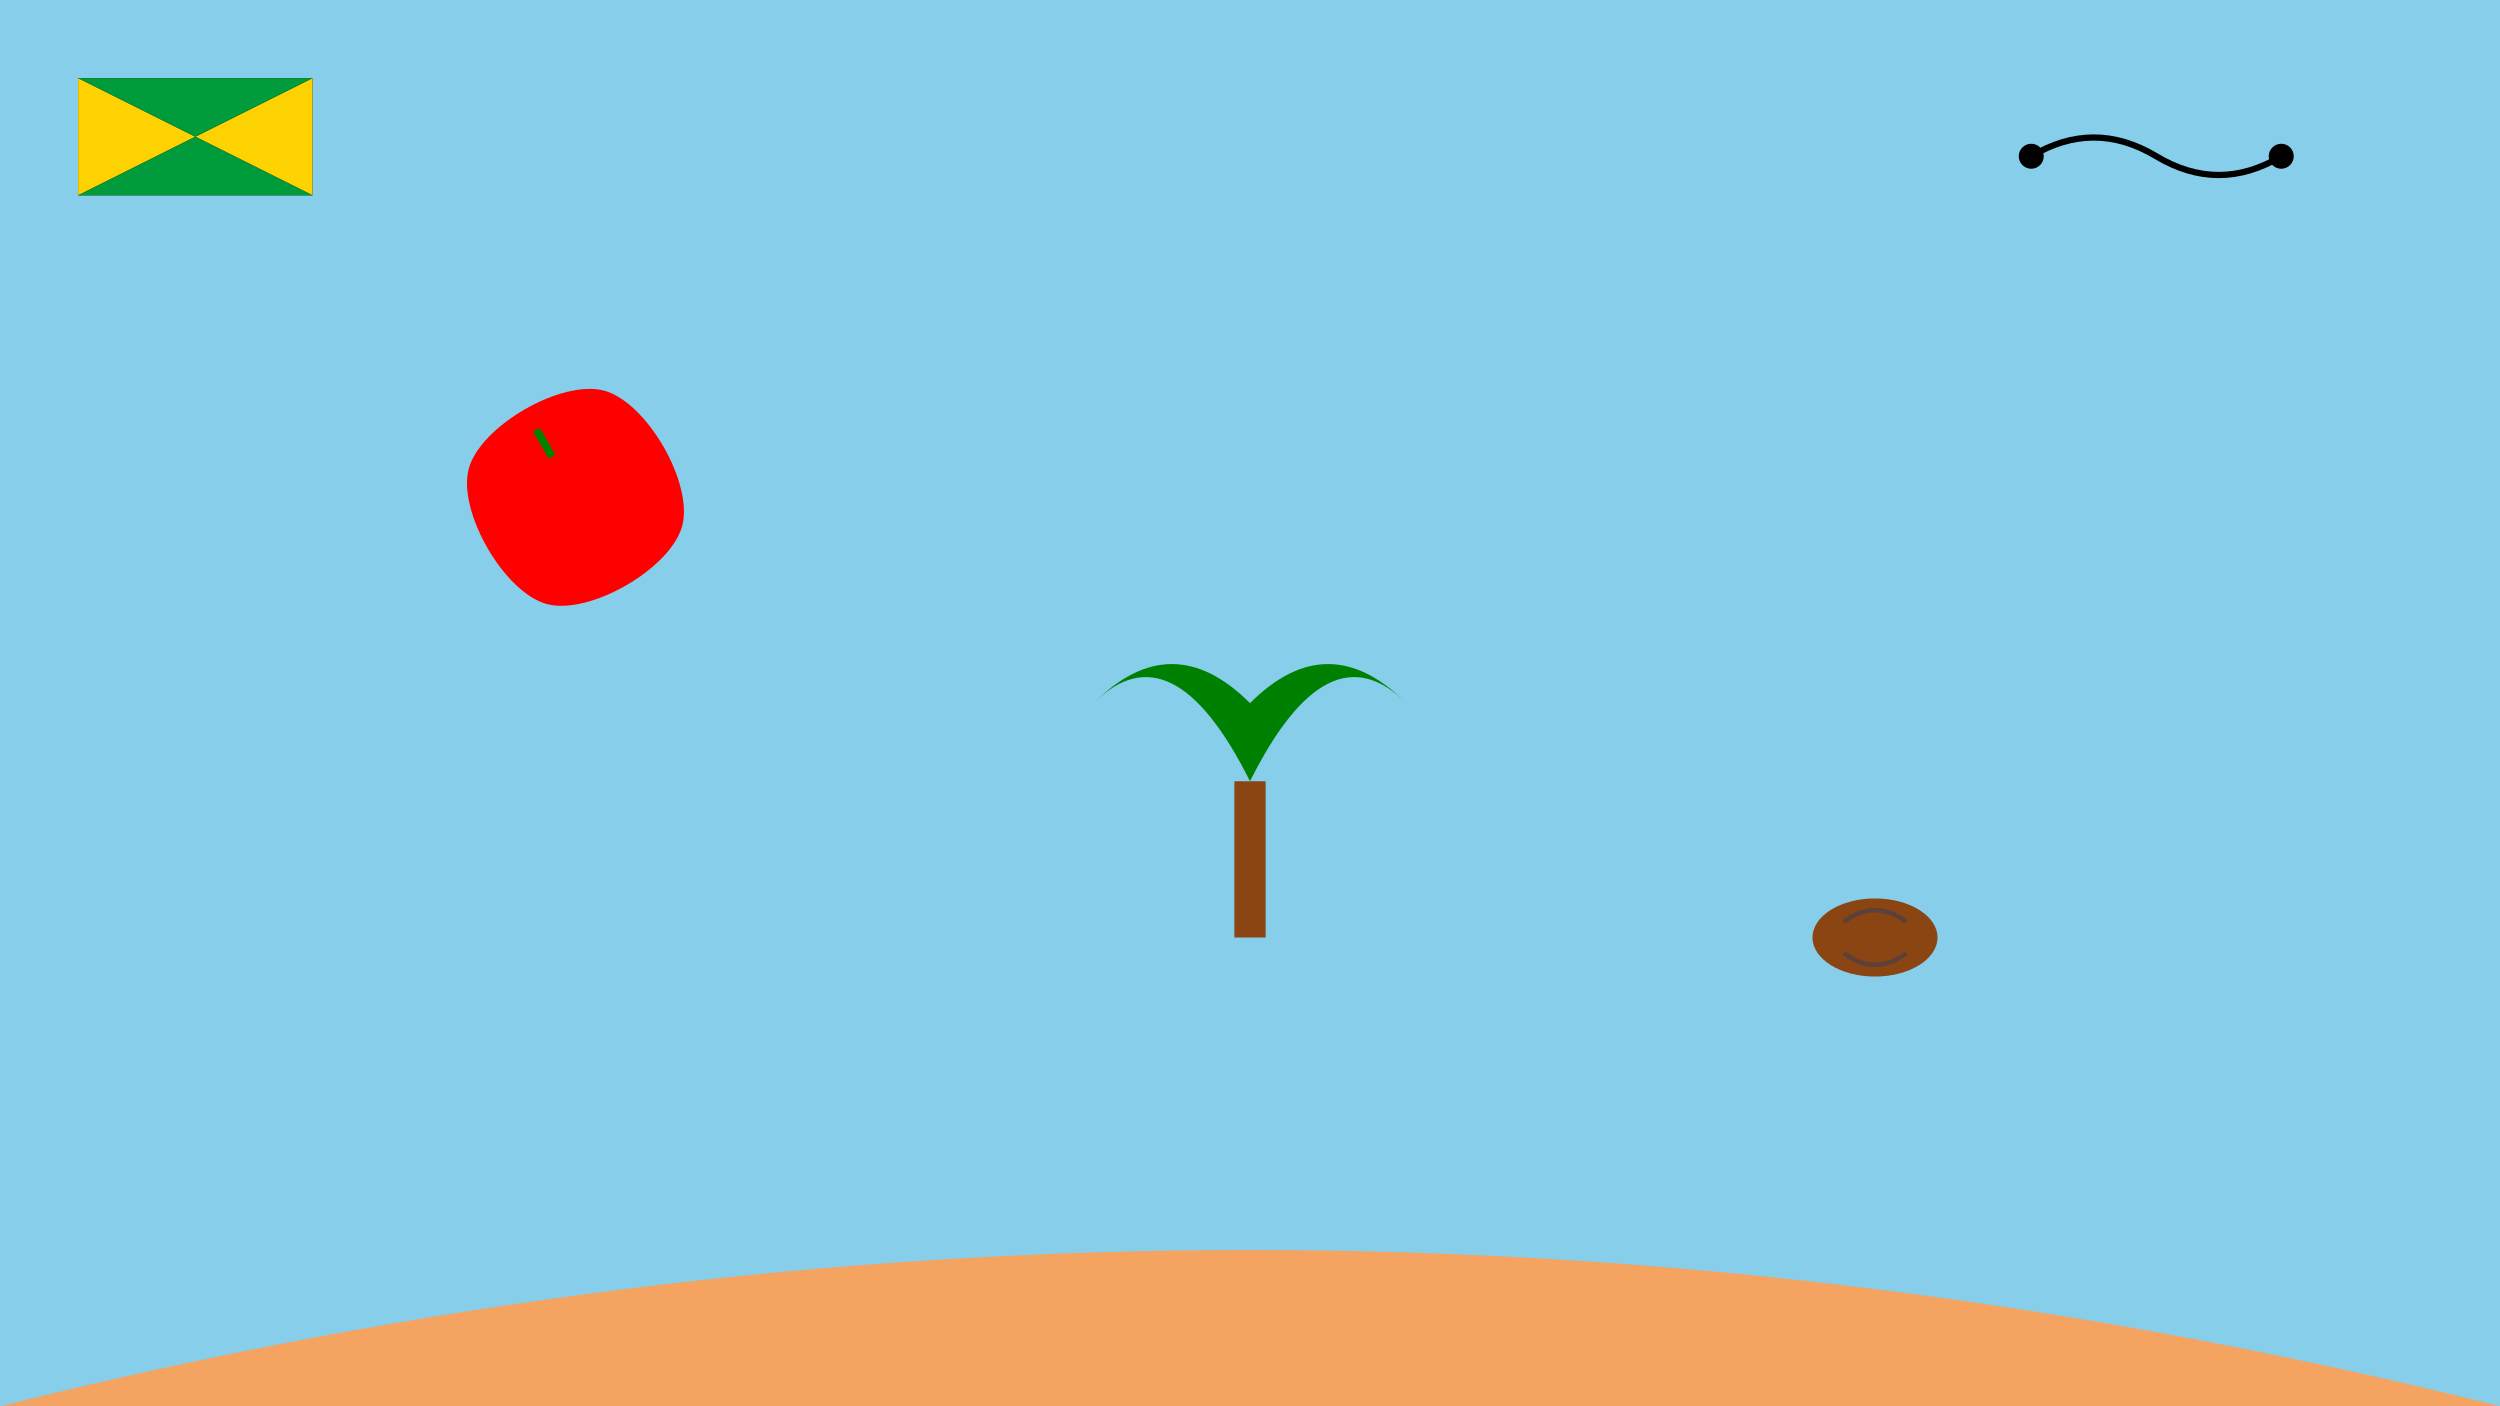 <svg xmlns="http://www.w3.org/2000/svg" viewBox="0 0 1600 900" width="1600" height="900">
  <!-- 背景 -->
  <rect width="1600" height="900" fill="#87CEEB"/>
  
  <!-- 牙买加国旗 -->
  <g transform="translate(50,50) scale(0.5)">
    <rect width="300" height="150" fill="#000000"/>
    <path d="M0,0 L150,75 L0,150 M300,0 L150,75 L300,150" fill="#FED100"/>
    <path d="M0,0 L150,75 L300,0 M0,150 L150,75 L300,150" fill="#009B3A"/>
  </g>
  
  <!-- 雷鬼音乐符号 -->
  <g transform="translate(1300,100) scale(0.8)">
    <path d="M0,0 Q50,-30 100,0 T200,0" stroke="#000000" fill="none" stroke-width="5"/>
    <circle cx="0" cy="0" r="10" fill="#000000"/>
    <circle cx="200" cy="0" r="10" fill="#000000"/>
  </g>
  
  <!-- 棕榈树 -->
  <g transform="translate(800,500)">
    <path d="M0,0 Q-50,-100 -100,-50 Q-50,-100 0,-50 Q50,-100 100,-50 Q50,-100 0,0" fill="#008000"/>
    <rect x="-10" y="0" width="20" height="100" fill="#8B4513"/>
  </g>
  
  <!-- 海滩 -->
  <path d="M0,900 Q800,700 1600,900" fill="#F4A460"/>
  
  <!-- 牙买加辣椒 -->
  <g transform="translate(300,300) rotate(-30)">
    <path d="M0,0 C20,-20 80,-20 100,0 C120,20 120,80 100,100 C80,120 20,120 0,100 C-20,80 -20,20 0,0" fill="#FF0000"/>
    <path d="M50,0 L50,20" stroke="#008000" stroke-width="5"/>
  </g>
  
  <!-- 蓝山咖啡豆 -->
  <g transform="translate(1200,600)">
    <ellipse cx="0" cy="0" rx="40" ry="25" fill="#8B4513"/>
    <path d="M-20,-10 Q0,-25 20,-10 M-20,10 Q0,25 20,10" fill="none" stroke="#5D4037" stroke-width="3"/>
  </g>
</svg>